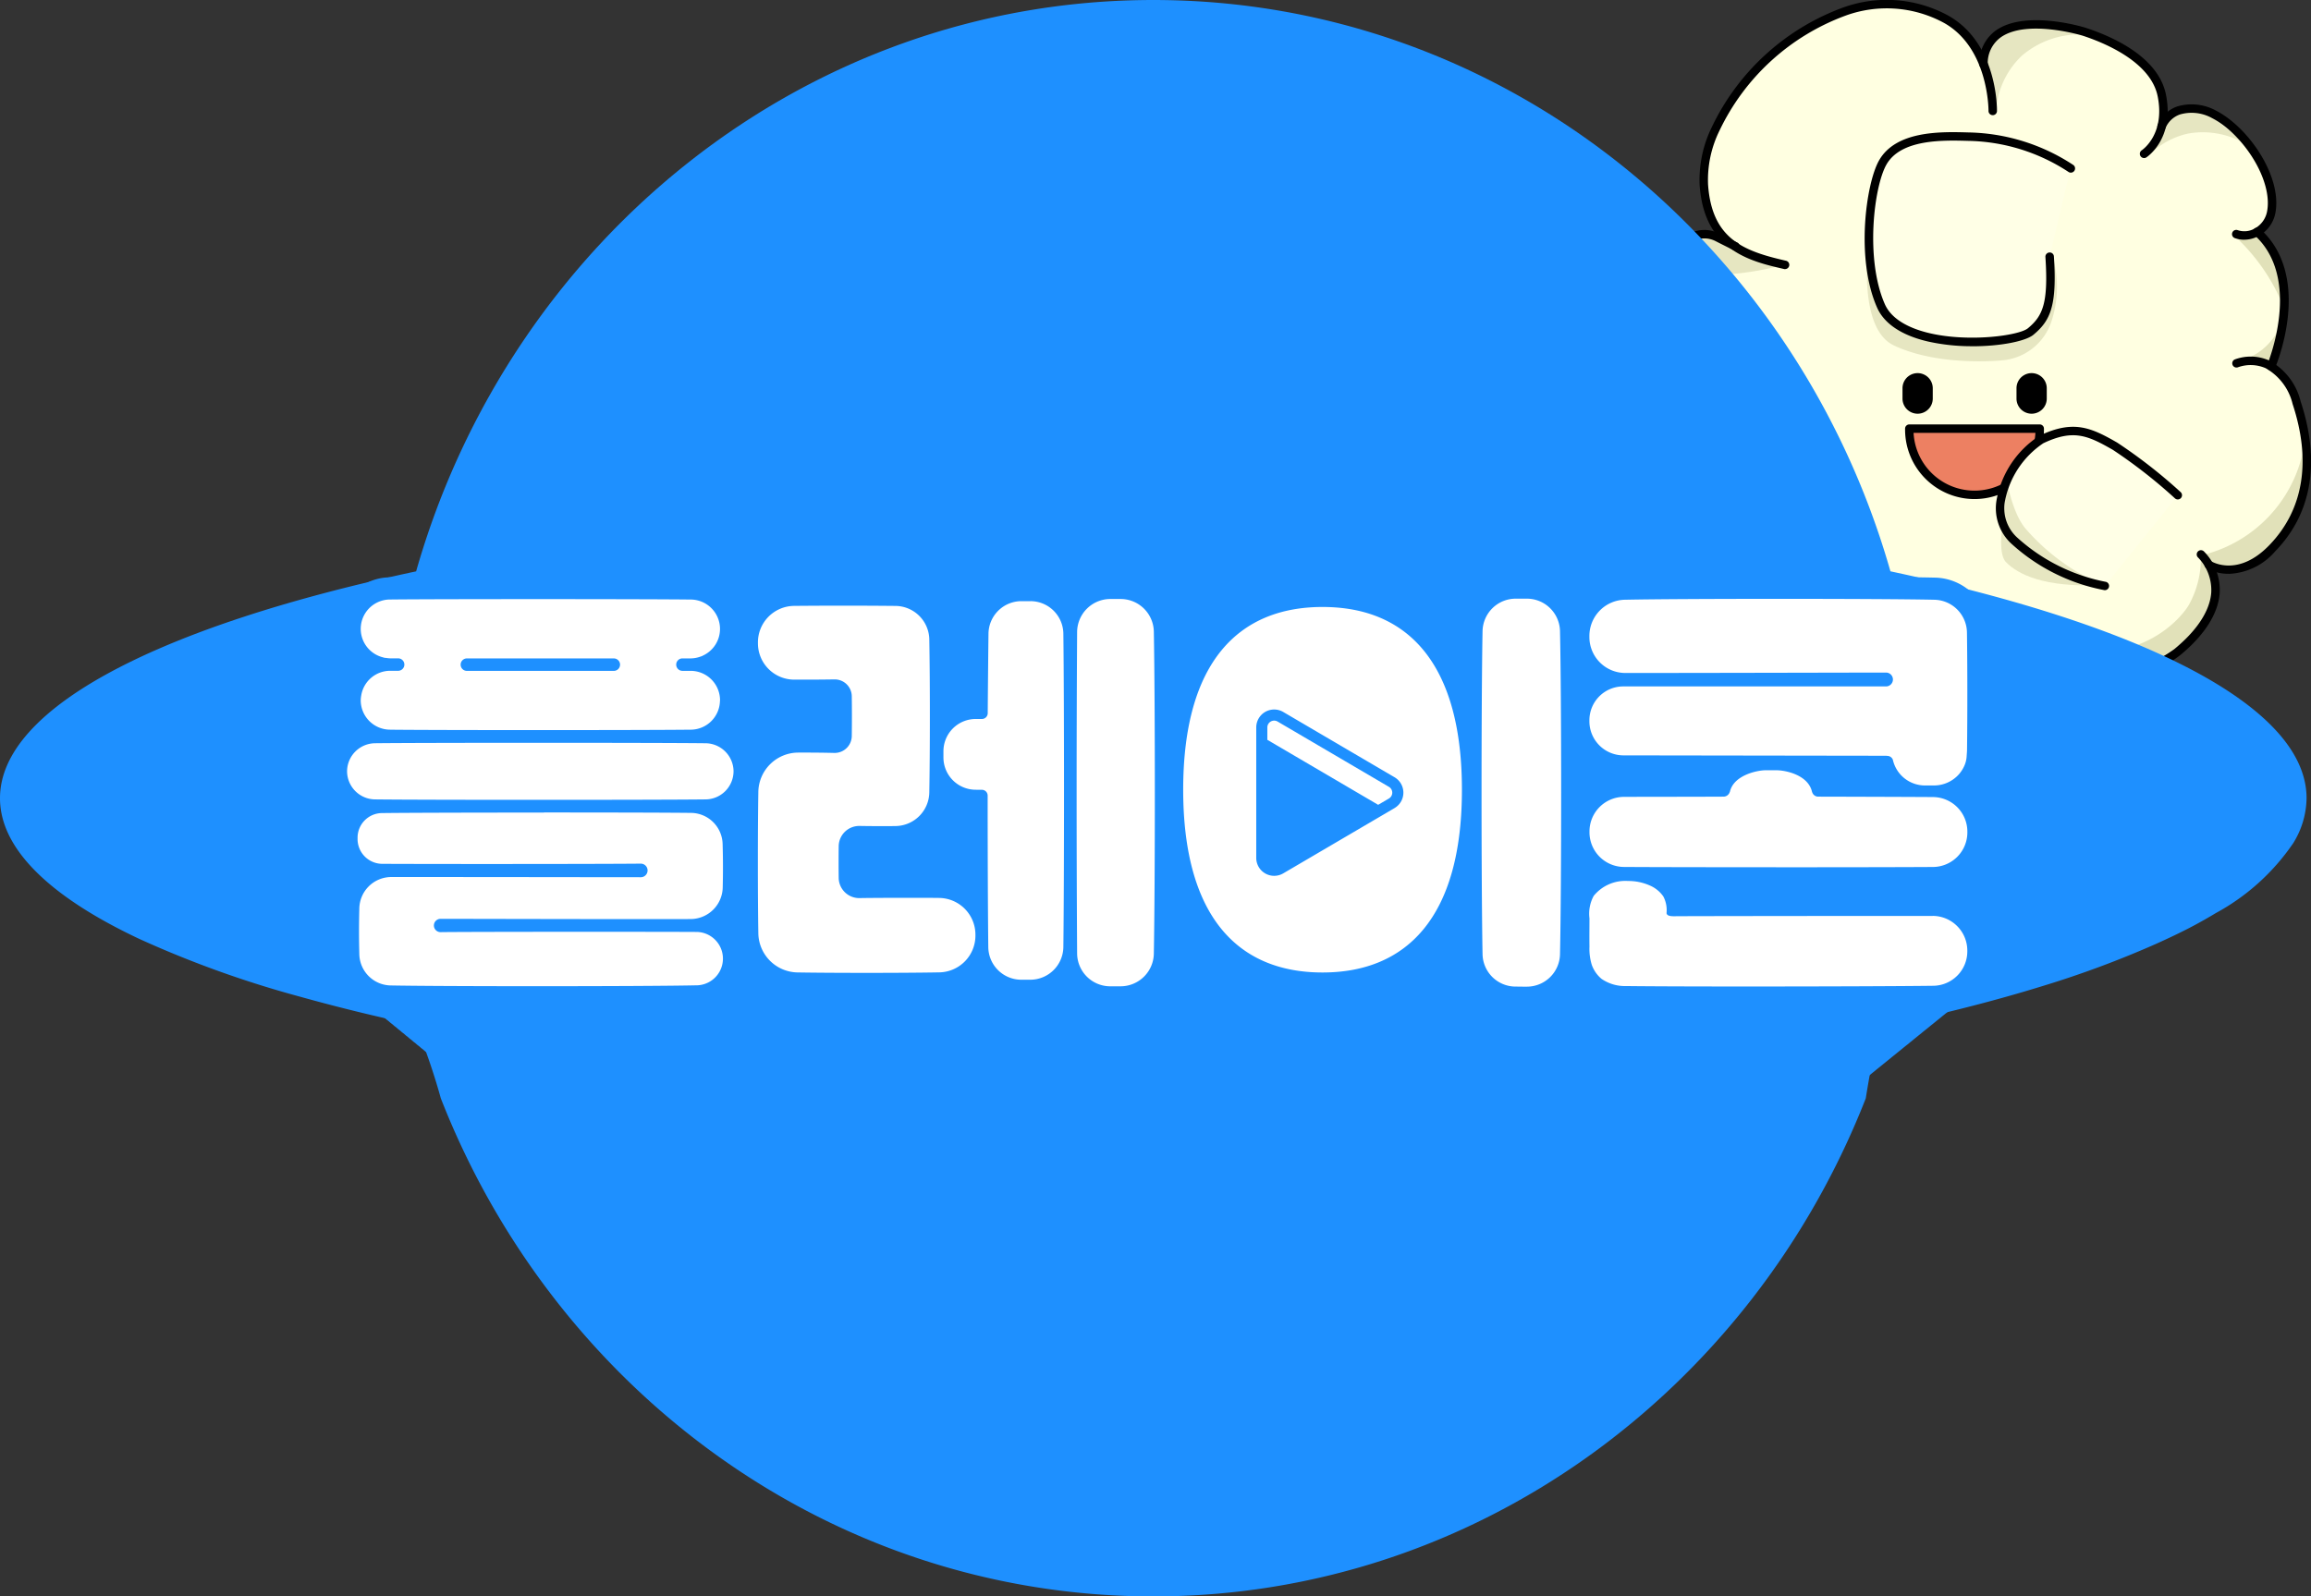 <svg xmlns="http://www.w3.org/2000/svg" width="173.666" height="120" viewBox="0 0 173.666 120">
    <rect x="0" y="0" width="173.666" height="120" fill="#333333" stroke="none"/>
    <defs>
        <clipPath id="b4oe3qmjka">
            <path data-name="사각형 2985" style="fill:none" d="M0 0h50v53H0z"/>
        </clipPath>
        <clipPath id="w3smzlspab">
            <path data-name="사각형 1982" style="fill:none" d="M0 0h129.167v66.667H0z"/>
        </clipPath>
    </defs>
    <g data-name="그룹 2256" style="clip-path:url(#b4oe3qmjka)" transform="translate(123.666)">
        <path data-name="패스 6572" d="m15.608 1.915-2.447 1.139-2.832 2.076-2.493 2.732-1.465 2.363-.916 2.493-.155 2.45.529 2.179 1.1 1.6-.939-.266-.912-.1-.642.176-.611.412-.621.671-1.148 2.46-.462 1.935-.372 2.565.1 3.339.426 2.536.569 1.184.91.553 1.133.209-.877 1.161-.541 1.318.158 1.931.632 2.8 1.465 1.9 1.21.95h.969l.946-.225-.161 1.074.645 1.519.754 1.192 2.175 1.6 1.984.727 2.427.339 1.495-.27.681-.514.263 1.1.564.722.966.705 1.879.636 2.063.361h3.135s2.454-.308 2.483-.317 1.222-.794 1.222-.794l.711-1.872.866.961 1.238.234 1.316-.017 2.823-.355 2.91-1.316 1.506-1.551 1.083-1.539.38-1.29-.207-1.7-.023-.478 1.08.372 1.253-.373 1.029-.5 1.3-1.226L49.565 40l1.119-3.6-.217-2.446-.339-1.86-.619-1.649-.638-1.075-.961-.87.3-1.086.4-1.3.342-2.448-.1-1.888-.621-1.594-.79-1.184-.339-.292-.041-.432.635-.728.281-1.757-.33-1.567-.883-1.844-1.364-1.387-1.389-1.2-1.291-.609-1.608.04-1.157.776-.141-.7-.289-1.629-1.182-1.842-1.672-1.242-2.853-1.247-2.425-.475-2.027-.065-1.752.577-.924 1.072-.468.805-.971-1.311-1.756-1.606-3.157-.975-2.609.026z" transform="translate(-.903 -1.007)" style="fill:#ffffe1"/>
        <path data-name="패스 6573" d="M64.475 58.192s-1.953 9.226 1.488 10.846 8.137 1.116 8.137 1.116a4.271 4.271 0 0 0 3.719-3 8.3 8.3 0 0 0 .037-4.926z" transform="translate(-47.301 -43.068)" style="fill:#e6e6c1"/>
        <path data-name="패스 6574" d="M80.346 184.8a10.512 10.512 0 0 1-5.861 1.917 13.258 13.258 0 0 1-6.454-2.064l-.284.822.366 1.826 1.677.944 3.045.806 4.691.181 2.658-.694.529-1.6z" transform="translate(-50.13 -136.662)" style="fill:#e1e1b9"/>
        <path data-name="패스 6575" d="M28.555 162.91a6.687 6.687 0 0 0 1.2 2.867 7.106 7.106 0 0 0 6.491 2.712 6.944 6.944 0 0 0 2.8-1.007l-1.086 2.883-1.339.354-4.4-.755-2.821-2.12a4.8 4.8 0 0 1-1.369-2.993l.527-1.941" transform="translate(-20.739 -120.571)" style="fill:#e1e1b9"/>
        <path data-name="패스 6576" d="M18.549 162.146a4.87 4.87 0 0 1-4.042-.268l1.375 1.336.811.18 1.009-.121z" transform="translate(-10.734 -119.807)" style="fill:#e1e1b9"/>
        <path data-name="패스 6577" d="M11.759 126.107s-2.824 2.529-2.978 3.73v-1.692l.779-1.106.394-.722z" transform="translate(-6.496 -93.333)" style="fill:#e1e1b9"/>
        <path data-name="패스 6578" d="M14.892 70.251s-4.755 1.374-8.492.279l1.26-2.037 1.586-.542z" transform="translate(-4.734 -50.29)" style="fill:#e6e6c1"/>
        <path data-name="패스 6579" d="M128.025 160.313a7.177 7.177 0 0 1-.926 3.857s-2.263 3.873-8.005 3.543a3.1 3.1 0 0 1-1.354-.358 3.065 3.065 0 0 1-1.075-1 3.32 3.32 0 0 0 .349 1.985 3.273 3.273 0 0 0 1.034 1.155l2.386.023 2.157-.271 2.4-1.139 2.685-1.811 1.463-2.448-.207-2.084-.9-1.455" transform="translate(-86.307 -118.649)" style="fill:#e1e1b9"/>
        <path data-name="패스 6580" d="M169.3 126.781a10.218 10.218 0 0 1-7.49 8.715l.525.977h1.709l2.148-.859 1.54-1.316 1.766-4.115-.2-3.4" transform="translate(-119.739 -93.831)" style="fill:#e1e1b9"/>
        <path data-name="패스 6581" d="M174.84 94.654a4.593 4.593 0 0 1-2.94 2.516s1.259-.071 1.265-.1 1.018.257 1.018.257z" transform="translate(-127.199 -70.054)" style="fill:#e1e1b9"/>
        <path data-name="패스 6582" d="M174.353 73.669a14.727 14.727 0 0 0-3.576-5.284l1.794-.137 1.129 1.479.653 3.943" transform="translate(-126.372 -50.51)" style="fill:#e1e1b9"/>
        <path data-name="패스 6583" d="M153.176 34.669a6.314 6.314 0 0 0-5.081-1.334 5.931 5.931 0 0 0-3.072 1.742l1.344-2.749 1.526-.847 1.239.034 4.044 3.155" transform="translate(-107.314 -23.299)" style="fill:#e6e6c1"/>
        <path data-name="패스 6584" d="M105.919 7.845a6.651 6.651 0 0 0-5.609 1.494 6.263 6.263 0 0 0-1.886 3.736l-1.05-3.653 1.392-1.874 2.024-.608 5.129.9" transform="translate(-72.054 -5.136)" style="fill:#e6e6c1"/>
        <path data-name="패스 6585" d="M79.677 41.842a14.463 14.463 0 0 0-7.693-2.377c-2.057-.058-5.269-.126-6.438 1.962-.93 1.66-1.7 7.2-.123 10.76s10.038 2.929 11.248 1.922 1.66-2.063 1.426-5.62" transform="translate(-47.741 -29.193)" style="fill:#ffffe6"/>
        <path data-name="패스 6586" d="M24.562 26.025a15.046 15.046 0 0 1-3.369-.36c-1.953-.457-3.268-1.336-3.8-2.542-1.63-3.683-.827-9.323.136-11.044 1.275-2.277 4.685-2.182 6.724-2.124a14.8 14.8 0 0 1 7.861 2.431.318.318 0 1 1-.354.527 14.17 14.17 0 0 0-7.524-2.324c-1.894-.052-5.064-.142-6.151 1.8-.931 1.664-1.6 7.1-.109 10.477.569 1.284 2.144 1.895 3.366 2.18 2.965.694 6.722.181 7.388-.373 1.113-.927 1.541-1.875 1.312-5.356a.318.318 0 0 1 .3-.338.312.312 0 0 1 .338.3c.246 3.735-.276 4.834-1.54 5.885-.574.478-2.453.864-4.571.864"/>
        <path data-name="패스 6587" d="M10.481 20.232a.317.317 0 0 1-.071-.008c-2.539-.583-6.016-1.382-6.353-6.319a9.008 9.008 0 0 1 .918-4.357A17.661 17.661 0 0 1 14.855.56a9.637 9.637 0 0 1 7.877.608c3.7 2.067 3.673 6.969 3.67 7.176a.315.315 0 0 1-.322.313.318.318 0 0 1-.314-.321c0-.047.018-4.733-3.344-6.614a9.019 9.019 0 0 0-7.37-.558 16.988 16.988 0 0 0-9.5 8.649 8.387 8.387 0 0 0-.862 4.049C4.973 18 7.403 18.881 10.552 19.6a.318.318 0 0 1-.071.627"/>
        <path data-name="패스 6588" d="M3.391 33.3a2.78 2.78 0 0 1-1.7-.527c-1.9-1.409-1.819-5.282-1.536-8.5a12.227 12.227 0 0 1 2.247-5.944 2.468 2.468 0 0 1 3.127-.778c.631.325 1.36.679 1.367.682a.318.318 0 0 1-.277.572c-.007 0-.743-.36-1.381-.689a1.829 1.829 0 0 0-2.317.581 11.59 11.59 0 0 0-2.134 5.631c-.247 2.815-.382 6.7 1.282 7.934.728.54 1.793.536 3.166-.015a.318.318 0 1 1 .237.59 5.673 5.673 0 0 1-2.08.463"/>
        <path data-name="패스 6589" d="M6.148 43.995a2.151 2.151 0 0 1-.3-.021c-.847-.117-2.442-.854-3.608-4.472-1.714-5.325 1.216-6.764 1.342-6.822a.318.318 0 0 1 .271.575c-.107.052-2.539 1.293-1.007 6.052 1.1 3.41 2.526 3.959 3.089 4.037a1.249 1.249 0 0 0 1.213-.458.318.318 0 0 1 .53.351 1.85 1.85 0 0 1-1.534.757"/>
        <path data-name="패스 6590" d="M15.374 50.374a11.911 11.911 0 0 1-4.387-1.075c-2.388-1.092-3.889-2.96-4.014-5-.153-2.473 1.806-2.674 1.826-2.676a.313.313 0 0 1 .345.288.318.318 0 0 1-.287.344c-.141.015-1.361.194-1.25 2s1.473 3.469 3.645 4.461c1.388.634 4.079 1.408 5.393.787a1.152 1.152 0 0 0 .665-.778.318.318 0 0 1 .615.162 1.775 1.775 0 0 1-1.008 1.19 3.636 3.636 0 0 1-1.542.291"/>
        <path data-name="패스 6591" d="M24.965 53.001c-2.114 0-4.595-.258-6.159-1.181a2.922 2.922 0 0 1-1.457-1.87 4.7 4.7 0 0 1 .692-3.211.318.318 0 0 1 .533.346 4.119 4.119 0 0 0-.606 2.723 2.314 2.314 0 0 0 1.16 1.465c2.588 1.526 8.123 1.083 9.379.827a2.415 2.415 0 0 0 1.775-2.89.318.318 0 0 1 .63-.085 3.028 3.028 0 0 1-2.279 3.6 21.575 21.575 0 0 1-3.67.278"/>
        <path data-name="패스 6592" d="M33.754 51.324a13.616 13.616 0 0 1-2.061-.16c-1.142-.175-1.783-3.095-1.952-3.985a.318.318 0 0 1 .625-.119c.308 1.62.954 3.4 1.424 3.476a10.183 10.183 0 0 0 7.95-1.757c.97-.786 2.62-2.381 2.763-4.228a3.513 3.513 0 0 0-1.02-2.675.318.318 0 0 1 .471-.426 4.12 4.12 0 0 1 1.183 3.15c-.161 2.085-1.946 3.823-3 4.673a10.1 10.1 0 0 1-6.386 2.05"/>
        <path data-name="패스 6593" d="M43.825 43.131a3.42 3.42 0 0 1-1.693-.42.318.318 0 0 1 .343-.535c.084.052 2.033 1.231 4.376-1.18 2.578-2.653 3.19-6.326 1.768-10.622a4.205 4.205 0 0 0-2.032-2.7 2.825 2.825 0 0 0-2.075-.067.318.318 0 0 1-.248-.585 3.424 3.424 0 0 1 2.577.069 4.786 4.786 0 0 1 2.382 3.087c1.5 4.536.839 8.431-1.915 11.264a4.83 4.83 0 0 1-3.481 1.693"/>
        <path data-name="패스 6594" d="M47.006 27.853a.318.318 0 0 1-.293-.442c.027-.064 2.677-6.444-.967-9.741a.318.318 0 1 1 .427-.471c3.982 3.6 1.244 10.182 1.126 10.461a.318.318 0 0 1-.293.193"/>
        <path data-name="패스 6595" d="M44.987 18.021a2.127 2.127 0 0 1-.71-.122.318.318 0 1 1 .211-.6 1.562 1.562 0 0 0 1.3-.133 1.857 1.857 0 0 0 .9-1.217c.5-2.406-1.841-5.9-4.113-7.066a3.158 3.158 0 0 0-2.415-.281 1.843 1.843 0 0 0-1.1 1.037.318.318 0 0 1-.581-.258 2.487 2.487 0 0 1 1.47-1.379 3.8 3.8 0 0 1 2.917.315c2.482 1.277 5.017 5.024 4.444 7.761a2.5 2.5 0 0 1-1.21 1.64 2.263 2.263 0 0 1-1.113.3"/>
        <path data-name="패스 6596" d="M37.455 11.88a.318.318 0 0 1-.175-.583c.075-.05 1.761-1.215 1.2-4.046-.523-2.648-4.134-4.082-5.663-4.576-.041-.013-4.165-1.254-6.127.128a2.392 2.392 0 0 0-.982 2.032.313.313 0 0 1-.327.308.317.317 0 0 1-.308-.327 3.024 3.024 0 0 1 1.251-2.53c2.246-1.584 6.645-.228 6.689-.214 2.031.656 5.524 2.186 6.091 5.058.646 3.27-1.389 4.643-1.476 4.7a.316.316 0 0 1-.174.052"/>
        <path data-name="패스 6597" d="M29.001 28.405a.779.779 0 0 0-.779.778v.779a.779.779 0 0 0 1.557 0v-.779a.779.779 0 0 0-.779-.778"/>
        <path data-name="패스 6598" d="M29.006 31.098a1.138 1.138 0 0 1-1.137-1.136v-.778a1.137 1.137 0 0 1 2.274 0v.778a1.138 1.138 0 0 1-1.137 1.136m0-2.335a.421.421 0 0 0-.421.42v.778a.421.421 0 0 0 .842 0v-.778a.421.421 0 0 0-.421-.42"/>
        <path data-name="패스 6599" d="M20.439 28.405a.779.779 0 0 0-.779.778v.779a.779.779 0 0 0 1.557 0v-.779a.779.779 0 0 0-.779-.778"/>
        <path data-name="패스 6600" d="M20.439 31.098a1.138 1.138 0 0 1-1.137-1.136v-.778a1.137 1.137 0 0 1 2.274 0v.778a1.138 1.138 0 0 1-1.137 1.136m0-2.335a.421.421 0 0 0-.421.42v.778a.421.421 0 0 0 .842 0v-.778a.421.421 0 0 0-.421-.42"/>
        <path data-name="패스 6602" d="M81.106 128.953a4.9 4.9 0 0 1-4.9-4.9v-.075h9.8v.075a4.9 4.9 0 0 1-4.9 4.9" transform="translate(-56.389 -91.758)" style="fill:#ed8062"/>
        <path data-name="패스 6603" d="M24.716 37.514a5.225 5.225 0 0 1-5.22-5.218v-.075a.318.318 0 0 1 .318-.318h9.8a.318.318 0 0 1 .318.318v.075a5.225 5.225 0 0 1-5.22 5.218m-4.577-4.974a4.584 4.584 0 0 0 9.155 0z"/>
        <path data-name="패스 6607" d="M102.9 150.281s-.483 2.517.2 3.2c.941.946 2.865 1.888 7.044 1.733l-2.626-.781-1.836-.951-1.434-1.155-1.085-1.139z" transform="translate(-76.019 -111.224)" style="fill:#e6e6c1"/>
        <path data-name="패스 6608" d="M115.835 129.5a38.171 38.171 0 0 0-4.728-3.693c-1.94-1.108-3.14-1.646-5.529-.505-1.58.754-4.723 5.072-2.064 7.579a14.056 14.056 0 0 0 6.831 3.431" transform="translate(-75.835 -92.267)" style="fill:#ffffe6"/>
        <path data-name="패스 6609" d="M105.129 142.761a16.108 16.108 0 0 0 5.874 4.21l-4.57-1.554-2.261-1.878-.8-1.556.252-2.914c.544 2.54 1.185 3.329 1.5 3.691" transform="translate(-76.494 -102.927)" style="fill:#e6e6c1"/>
        <path data-name="패스 6610" d="M34.509 44.362a.324.324 0 0 1-.083-.011 14.324 14.324 0 0 1-6.967-3.507 3.613 3.613 0 0 1-1.074-3.33 7.285 7.285 0 0 1 3.22-4.766c2.549-1.217 3.874-.6 5.823.516a38.8 38.8 0 0 1 4.78 3.73.318.318 0 0 1-.42.477 38.3 38.3 0 0 0-4.676-3.656c-1.876-1.072-2.961-1.58-5.234-.494a6.77 6.77 0 0 0-2.866 4.291 2.965 2.965 0 0 0 .882 2.77 13.792 13.792 0 0 0 6.7 3.356.318.318 0 0 1-.082.624"/>
    </g>
    <path data-name="logo_bg" d="M33.128 82.563a47.143 47.143 0 0 0-1.9-5.519 140.41 140.41 0 0 1-8.712-2.133 78.891 78.891 0 0 1-12.056-4.339C3.789 67.428 0 63.826 0 60c0-6.857 12.166-12.985 31.271-17.053C38.349 18.119 60.463 0 86.666 0s48.317 18.119 55.395 42.945c19.1 4.068 31.271 10.2 31.271 17.053a6.528 6.528 0 0 1-1 3.378 16.617 16.617 0 0 1-5.812 5.255c-.548.333-1.126.659-1.735.984-.868.461-1.821.911-2.808 1.354a74.98 74.98 0 0 1-8.436 3.136c-2.65.822-5.526 1.593-8.6 2.31-.938.217-1.9.429-2.877.637l-.856.181a101.045 101.045 0 0 0-1 5.329C131.616 104.515 110.889 120 86.666 120s-44.95-15.485-53.538-37.437z" style="fill:#1e90ff"/>
    <g data-name="그룹 412" style="clip-path:url(#w3smzlspab)" transform="translate(22.749 26.667)">
        <path data-name="패스 3442" d="M121.971 24.028c.074-.069.144-.14.213-.214.1-.091.2-.182.294-.282s.2-.182.294-.282.2-.182.293-.282.2-.182.293-.282.2-.182.294-.282a4.241 4.241 0 0 0 1.443-3.148V19.2a4.255 4.255 0 0 0-1.248-3.027c.069-.068.139-.134.2-.208a4.1 4.1 0 0 0 .605-.908 3.7 3.7 0 0 0 .384-1.428l.01-.141c.011-.149.021-.3.023-.446.033-2.632.03-6.438-.006-8.853a4.154 4.154 0 0 0-4.069-4.104c-2.234-.052-7.509-.07-11.7-.07-5.268 0-9.73.026-11.643.068a4.341 4.341 0 0 0-3.663 2.144A4.139 4.139 0 0 0 90.36 0h-.91a4.131 4.131 0 0 0-3.893 2.856c-.052.118-.08.247-.12.369l-.12.368-.121.368-.12.369a3.842 3.842 0 0 0-.121.37c-.051.116-.079.243-.119.365l-.121.371c-.02.045-.029.1-.047.141A10.984 10.984 0 0 0 74.97.624c-3.442 0-8.652 1.159-10.963 7.58a410.53 410.53 0 0 0-.047-4.09 4.152 4.152 0 0 0-4.128-4.09H58.99A4.16 4.16 0 0 0 55.962 1.4 4.144 4.144 0 0 0 53.054.188h-.747A4.118 4.118 0 0 0 48.2 4.277c-.015 1.288-.031 2.781-.046 4.645-.014-.061-.04-.115-.056-.174-.022-.123-.051-.243-.083-.362s-.052-.247-.085-.368-.051-.241-.083-.359-.051-.246-.084-.366-.051-.243-.083-.363-.051-.243-.083-.362-.052-.246-.085-.367-.051-.243-.083-.362-.052-.246-.084-.366-.051-.242-.083-.36-.052-.246-.084-.367-.052-.243-.083-.361-.052-.244-.084-.363A4.2 4.2 0 0 0 42.9.541a360.78 360.78 0 0 0-3.886-.019c-1.316 0-2.633.006-3.783.018a4.406 4.406 0 0 0-3.913 2.529c-.015-.033-.034-.061-.05-.093a3.77 3.77 0 0 0-.162-.372A3.874 3.874 0 0 0 27.481.066h-.128c-1.739-.018-6.19-.03-11.4-.03-4.064 0-9.096.007-11.053.03h-.117A3.873 3.873 0 0 0 2.1 6.619 4.037 4.037 0 0 0 1.027 9.3a3.839 3.839 0 0 0 .693 2.2A3.741 3.741 0 0 0 0 14.624v.042a3.721 3.721 0 0 0 1.238 2.741c.064.073.121.153.191.222a3.529 3.529 0 0 0-.639 2.019v.052a3.587 3.587 0 0 0 1.13 2.618 4.139 4.139 0 0 0-1 2.608 65.57 65.57 0 0 0 0 3.492 4.111 4.111 0 0 0 1.786 3.3c.1.079.184.166.288.236s.184.166.287.236.184.166.287.236a3.716 3.716 0 0 0 .288.237c.1.079.184.166.287.236s.186.167.289.237.183.165.284.234.186.167.289.238.186.167.289.237.183.165.285.235.185.166.288.236.185.167.288.238.183.165.286.235.186.167.289.237.183.165.286.235.184.166.286.236.187.167.29.238.183.165.286.235a3.705 3.705 0 0 0 .288.237c.1.08.186.167.289.237a3.669 3.669 0 0 0 .287.235 3.68 3.68 0 0 0 .287.236 3.718 3.718 0 0 0 .288.237 3.555 3.555 0 0 0 .288.237c.1.079.184.166.288.236a3.508 3.508 0 0 0 .286.235 3.705 3.705 0 0 0 .288.237 3.432 3.432 0 0 0 .29.237 3.6 3.6 0 0 0 .283.234c.1.081.187.168.291.238a3.508 3.508 0 0 0 .286.235 3.556 3.556 0 0 0 .289.238 3.681 3.681 0 0 0 .287.236 3.694 3.694 0 0 0 .288.236 3.679 3.679 0 0 0 .287.236 3.682 3.682 0 0 0 .287.236 3.433 3.433 0 0 0 .29.238 3.646 3.646 0 0 0 .285.235 3.738 3.738 0 0 0 .289.237 3.621 3.621 0 0 0 .284.234 3.5 3.5 0 0 0 2.205.85c1.413.029 4.823.047 8.9.047 4.452 0 8.24-.022 9.651-.054a3.2 3.2 0 0 0 2.956-2.169 4.024 4.024 0 0 0 2.98 1.394c1 .018 2.508.028 4.15.028 1.788 0 3.407-.011 4.44-.031a3.836 3.836 0 0 0 2.2-.754 3.614 3.614 0 0 0 2.642 1.2h.616a3.622 3.622 0 0 0 2.139-.732 3.629 3.629 0 0 0 2.577 1.128h.722a3.65 3.65 0 0 0 3.633-3.6c.012-.614.021-1.353.029-2.168a8.908 8.908 0 0 0 8.447 4.932 9.157 9.157 0 0 0 7.353-3.2 9.434 9.434 0 0 0 .583-.8l.018 1.259a3.641 3.641 0 0 0 3.579 3.593q.254.005.509 0h.268a3.642 3.642 0 0 0 2.857-1.427 3.276 3.276 0 0 0 .555.583 4.139 4.139 0 0 0 2.5.805c1.364.017 4.08.028 7.451.028 4.633 0 9.184-.018 11.069-.043a3.7 3.7 0 0 0 2.32-.878c.1-.071.2-.157.292-.237s.2-.157.293-.237.194-.156.291-.236a3.734 3.734 0 0 0 .29-.236c.105-.071.2-.157.294-.238s.194-.157.291-.236l.29-.236.292-.237c.097-.08.2-.157.293-.237s.194-.156.29-.235.2-.158.293-.238.195-.157.292-.237.193-.156.29-.235.2-.157.293-.238.193-.156.289-.235.2-.157.293-.237.2-.157.293-.238.193-.157.29-.236l.291-.236.292-.237c.097-.08.2-.157.293-.237s.194-.157.291-.236l.29-.236c.097-.079.2-.158.294-.238s.193-.156.289-.235a3.626 3.626 0 0 0 .292-.237c.1-.07.194-.157.291-.236l.292-.236c.097-.079.2-.157.293-.237s.193-.156.29-.235.2-.158.293-.237.194-.157.292-.237l.29-.236c.097-.079.2-.157.293-.237s.193-.156.29-.235.2-.157.292-.237.2-.158.293-.237.194-.157.292-.237l.289-.235c.097-.079.2-.158.294-.238a4.268 4.268 0 0 0 1.881-3.526v-.059a4.27 4.27 0 0 0-3.123-4.083" transform="translate(1.667 16.667)" style="fill:#1e90ff"/>
        <path data-name="패스 3443" d="M139.834 30.093h-2.175c-4.917 0-16.352.011-17.2.023h-.09c-.209 0-.528-.022-.543-.241a2.207 2.207 0 0 0-.242-1.247 2.356 2.356 0 0 0-1.026-.828 3.963 3.963 0 0 0-1.634-.334 3.053 3.053 0 0 0-2.573 1.121 2.8 2.8 0 0 0-.317 1.687c0 .7-.011 1.422 0 2.123a4.106 4.106 0 0 0 .171 1.365 2.421 2.421 0 0 0 .733 1.059 3.08 3.08 0 0 0 1.841.542c1.846.024 5.423.034 9.274.034 5.4 0 11.336-.021 13.822-.054a2.589 2.589 0 0 0 2.553-2.593v-.06a2.611 2.611 0 0 0-2.6-2.6" transform="translate(-17.338 12.089)" style="fill:#fff"/>
        <path data-name="패스 3444" d="M128.047 24.77c4.737 0 9.512-.007 11.807-.022a2.6 2.6 0 0 0 2.578-2.586v-.056a2.6 2.6 0 0 0-2.572-2.613c-1.578-.014-7.328-.029-8.609-.032a.476.476 0 0 1-.479-.328c0-.008-.007-.009-.01-.016-.271-1.266-1.936-1.641-2.709-1.641h-.759c-.653 0-2.435.368-2.708 1.628-.005.012-.013.015-.018.029a.492.492 0 0 1-.493.328h-.012.006c-1.163.01-7.234.014-7.46.017a2.6 2.6 0 0 0-2.574 2.607v.053a2.606 2.606 0 0 0 2.591 2.608c2.216.014 6.8.022 11.424.022" transform="translate(-17.338 13.754)" style="fill:#fff"/>
        <path data-name="패스 3445" d="M136.4 13.823a.446.446 0 0 1 .433.291 2.472 2.472 0 0 0 2.423 1.931h.678a2.505 2.505 0 0 0 1.866-.845 2.447 2.447 0 0 0 .36-.541 2.012 2.012 0 0 0 .217-.794c.01-.169.028-.339.03-.508.032-2.619.03-6.371-.006-8.808a2.5 2.5 0 0 0-2.444-2.464c-2.009-.046-6.839-.069-11.67-.069-4.772 0-9.545.023-11.6.068a2.723 2.723 0 0 0-2.659 2.739v.066a2.7 2.7 0 0 0 2.67 2.7h1.212c4.149 0 17.061-.03 18.338-.03h.092a.521.521 0 0 1 0 1.041H116.551a2.543 2.543 0 0 0-2.522 2.555v.063a2.562 2.562 0 0 0 2.537 2.565l19.658.029h.051a1.151 1.151 0 0 1 .119.006" transform="translate(-17.338 16.33)" style="fill:#fff"/>
        <path data-name="패스 3446" d="M62.332 2.225h-.712a2.477 2.477 0 0 0-2.458 2.443 1486.04 1486.04 0 0 0-.057 5.98.436.436 0 0 1-.433.433H58.2a2.427 2.427 0 0 0-2.423 2.411v.5a2.426 2.426 0 0 0 2.4 2.408l.491.005a.434.434 0 0 1 .432.433c0 4.441.017 8.8.048 11.388a2.481 2.481 0 0 0 2.441 2.455h.726a2.489 2.489 0 0 0 2.474-2.459c.065-5.413.065-18.155 0-23.554a2.476 2.476 0 0 0-2.458-2.444" transform="translate(-7.629 16.296)" style="fill:#fff"/>
        <path data-name="패스 3447" d="M71.11 2.029h-.804A2.5 2.5 0 0 0 67.825 4.5a1986.89 1986.89 0 0 0 0 24.169 2.489 2.489 0 0 0 2.439 2.473H71.11a2.5 2.5 0 0 0 2.48-2.454c.1-5.49.1-18.693 0-24.212a2.5 2.5 0 0 0-2.48-2.447" transform="translate(-9.631 16.329)" style="fill:#fff"/>
        <path data-name="패스 3448" d="M52.661 24.6c-.557-.007-1.408-.009-2.311-.009-1.4 0-2.919.007-3.66.021h-.03a1.542 1.542 0 0 1-1.543-1.526c-.01-.758-.01-1.616 0-2.372a1.542 1.542 0 0 1 1.542-1.525h.029c.5.009 1.06.014 1.634.014.353 0 .711 0 1.06-.006a2.571 2.571 0 0 0 2.544-2.524c.057-3.153.057-8.346 0-11.5a2.565 2.565 0 0 0-2.539-2.523 402.387 402.387 0 0 0-7.631-.002A2.743 2.743 0 0 0 39.048 5.4v.062a2.73 2.73 0 0 0 2.707 2.729h.944c.729 0 1.4-.006 2.1-.017h.023A1.281 1.281 0 0 1 46.1 9.44c.014.915.014 2.064 0 3a1.285 1.285 0 0 1-1.285 1.26h-.033a86.01 86.01 0 0 0-2.164-.025h-.54a3.006 3.006 0 0 0-3 2.955c-.047 3.029-.047 7.6 0 10.621a2.994 2.994 0 0 0 2.943 2.949c1.292.022 3.216.033 5.153.033 2.076 0 4.168-.013 5.51-.038a2.765 2.765 0 0 0 2.708-2.768v-.064a2.761 2.761 0 0 0-2.731-2.763" transform="translate(-4.84 16.229)" style="fill:#fff"/>
        <path data-name="패스 3449" d="M107.724 2h-.873a2.493 2.493 0 0 0-2.473 2.446c-.1 5.463-.1 18.828 0 24.267a2.485 2.485 0 0 0 2.432 2.446c.2 0 .4.006.6.006h.318a2.491 2.491 0 0 0 2.471-2.44c.115-5.433.115-18.821 0-24.283A2.494 2.494 0 0 0 107.724 2" transform="translate(-15.717 16.333)" style="fill:#fff"/>
        <path data-name="패스 3450" d="M87.869 2.749c-6.257 0-10.472 4.08-10.472 13.737 0 9.317 3.943 13.738 10.472 13.738 6.257 0 10.474-4.081 10.474-13.738 0-9.283-3.912-13.737-10.474-13.737m5.41 15.118-8.363 4.906a1.347 1.347 0 0 1-2.029-1.158V11.8a1.347 1.347 0 0 1 2.029-1.158l8.363 4.906a1.342 1.342 0 0 1 0 2.317" transform="translate(-11.232 16.209)" style="fill:#fff"/>
        <path data-name="패스 3451" d="M28.9 15.036c-2.028-.023-7.337-.033-12.6-.033-5.134 0-10.222.01-12.172.032A2.124 2.124 0 0 0 2 17.125v.042a2.126 2.126 0 0 0 2.136 2.09c1.95.023 7.039.033 12.172.033 5.26 0 10.568-.01 12.6-.033a2.123 2.123 0 0 0 2.134-2.1v-.043a2.125 2.125 0 0 0-2.142-2.078" transform="translate(1.333 14.166)" style="fill:#fff"/>
        <path data-name="패스 3452" d="M16.959 21.295c-5.137 0-10.384.013-12.223.038a1.85 1.85 0 0 0-1.79 1.867v.047a1.864 1.864 0 0 0 1.824 1.9c1.45.008 4.512.013 7.809.013 4.793 0 10.084-.009 11.649-.027a.511.511 0 0 1 0 1.022c-2.049 0-11.174-.015-16.24-.015H5.445a2.406 2.406 0 0 0-2.368 2.376c-.031 1.2-.03 2.222 0 3.406A2.4 2.4 0 0 0 5.4 34.289c1.9.038 6.455.057 11.089.057 5 0 10.09-.022 12.008-.068a2.007 2.007 0 0 0-.027-4.01c-1.5-.008-4.664-.012-8.015-.012-4.84 0-10.074.008-11.273.026a.5.5 0 0 1 0-1c1.615 0 10.175.022 15.451.022 1.442 0 2.638 0 3.38-.006a2.423 2.423 0 0 0 2.373-2.4 59.481 59.481 0 0 0-.007-3.215 2.4 2.4 0 0 0-2.348-2.364c-1.839-.022-6.412-.032-11.077-.032" transform="translate(1.176 13.118)" style="fill:#fff"/>
        <path data-name="패스 3453" d="M5.444 11.857c1.866.02 6.44.03 11.058.03 4.755 0 9.556-.01 11.5-.031h.039a2.207 2.207 0 0 0 2.184-2.148c0-.021.007-.041.007-.062a2.213 2.213 0 0 0-2.213-2.213H27.428a.468.468 0 1 1 0-.935H28.019a2.194 2.194 0 0 0 .763-.143c.023-.008.048-.012.07-.022.044-.018.083-.043.127-.062A2.207 2.207 0 0 0 30.23 4.29v-.005a2.212 2.212 0 0 0-2.213-2.212h-.03c-1.843-.021-6.7-.032-11.5-.032-4.666 0-9.283.01-11.041.03a2.207 2.207 0 0 0-.563 4.343c.047.012.091.029.139.038s.087.008.131.013a2.243 2.243 0 0 0 .293.029H6.02a.468.468 0 1 1 0 .935H5.448A2.206 2.206 0 0 0 3.266 9.3a2.121 2.121 0 0 0-.035.343 2.211 2.211 0 0 0 2.211 2.212M11.229 6.5h11a.468.468 0 1 1 0 .935h-11a.468.468 0 1 1 0-.935" transform="translate(1.128 16.326)" style="fill:#fff"/>
        <path data-name="패스 3454" d="M85.759 13.072a.513.513 0 0 0-.774.439v.933l8.328 4.886.808-.474a.508.508 0 0 0 0-.878z" transform="translate(-12.497 14.5)" style="fill:#fff"/>
    </g>
</svg>
